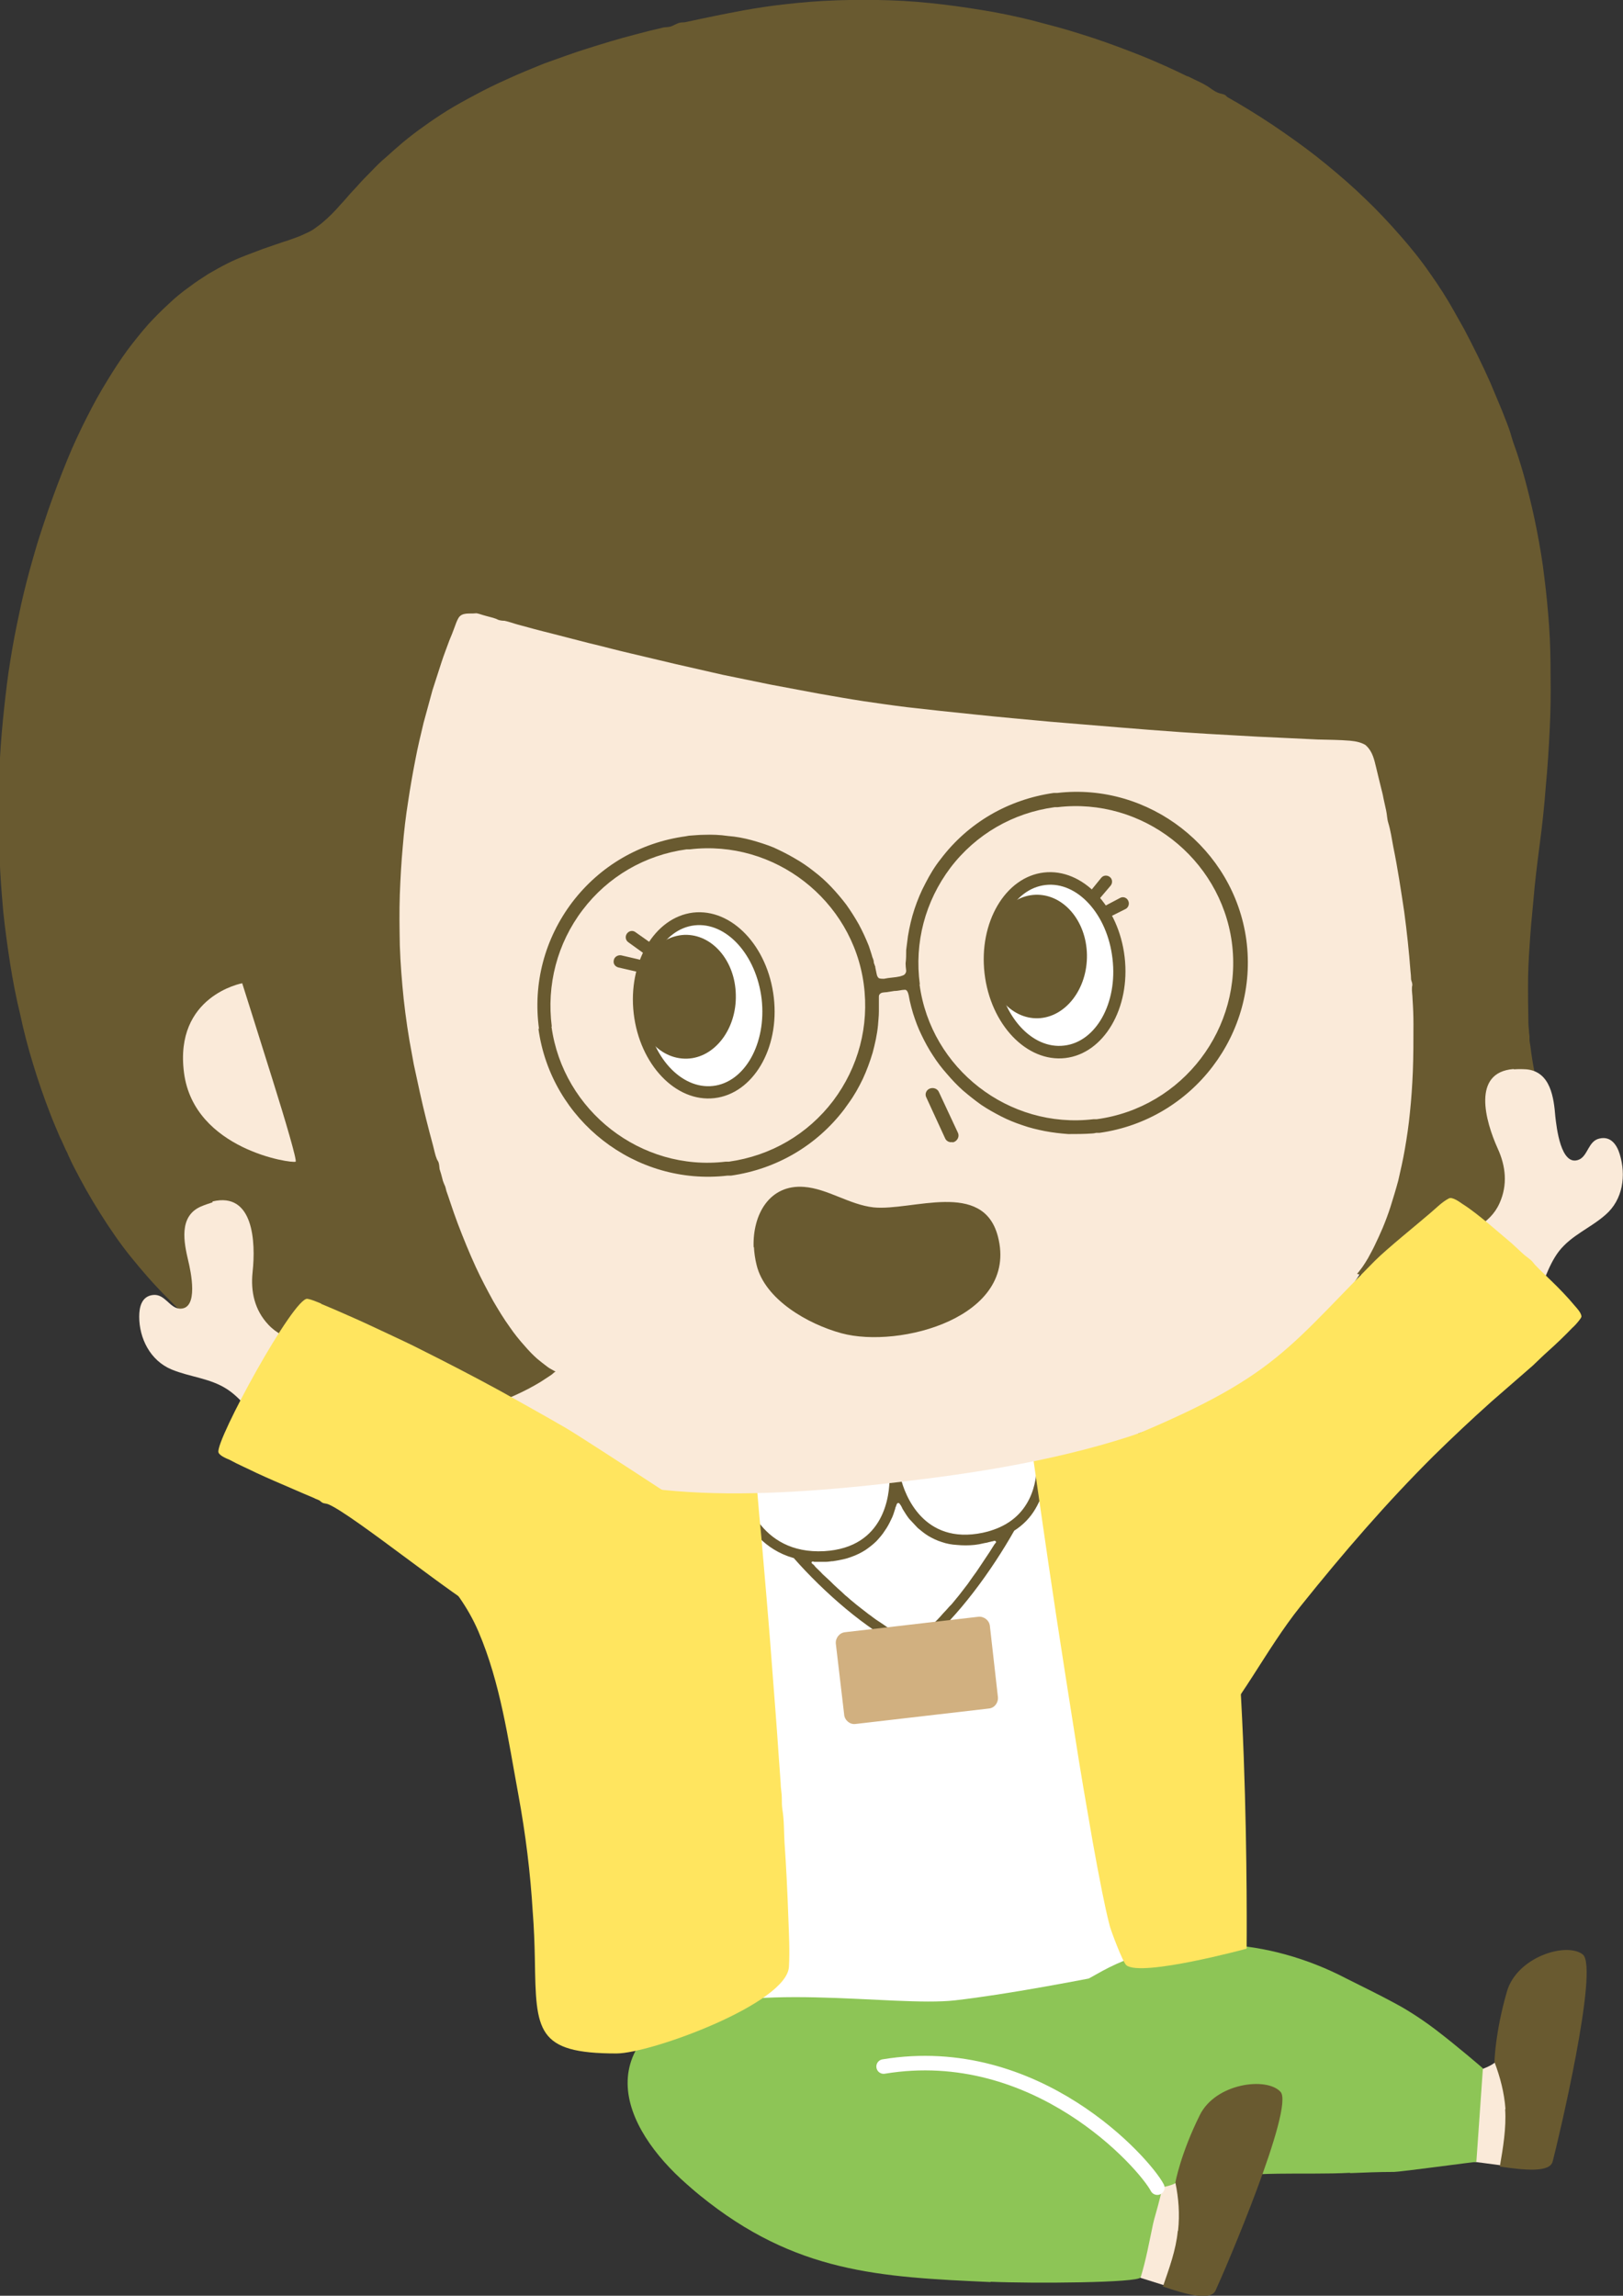 <?xml version="1.0" encoding="UTF-8"?>
<svg id="_レイヤー_2" data-name="レイヤー 2" xmlns="http://www.w3.org/2000/svg" viewBox="0 0 54.68 77.33">
  <rect x="0" y="0" width="54.68" height="77.33" fill="#333333" stroke="none"/>
  <defs>
    <style>
      .cls-1 {
        fill: #faead9;
      }

      .cls-2 {
        fill: #fff;
      }

      .cls-3 {
        fill: #d1b080;
      }

      .cls-4 {
        fill: #695a30;
      }

      .cls-5 {
        fill: none;
        stroke: #fff;
        stroke-linecap: round;
        stroke-linejoin: round;
        stroke-width: .49px;
      }

      .cls-6 {
        fill: #ffe55f;
      }

      .cls-7 {
        fill: #8dc556;
      }
    </style>
  </defs>
  <g id="_レイアウト" data-name="レイアウト">
    <g>
      <g>
        <g>
          <g>
            <g>
              <g>
                <g>
                  <g>
                    <path class="cls-1" d="M46.91,72.46c.14-.99.15-1.61.31-2.6.64.38,2.86-.01,3.21-.45.18.5.38,1.2.39,1.74.02.61-.07,1.2-.18,1.8-.14-.03-3.73-.48-3.73-.48Z"/>
                    <path class="cls-4" d="M50.72,71.04c-.04-.55-.18-1.08-.37-1.58,0-.03.02-.99.42-2.38.34-1.16,1.99-1.67,2.55-1.25.57.42-.83,6.3-1.01,6.98-.1.38-.95.29-1.78.17.11-.64.22-1.29.18-1.93Z"/>
                  </g>
                  <path class="cls-2" d="M42,65.65l-1.25-10.26s-3.56-5.9-4.78-7.05c-1.27-1.18-10.59-1.04-12,.97-1.41,2-2.95,7.81-2.46,12.01.5,4.38.42,2.94.79,6.61,0,0,2.07,1.28,10.02.37,7.95-.92,9.67-2.65,9.67-2.65Z"/>
                  <path class="cls-7" d="M45.48,73.19c-1.51.08-3.37-.09-4.82.27-1.28.31-1.41.99-2.52.14-.95-.73-2.27-1-3.33-1.65-3.46-2.13.2-4.39,2.33-5.56,2.5-1.36,5.62-1.1,8.21.25.28.14.56.28.84.42.26.13.53.27.79.41.25.13.8.45,1.39.9.76.58,1.59,1.3,1.59,1.3,0,0-.22,3.15-.22,3.15-.06,0-2.58.34-2.77.34-.5,0-.99.02-1.48.04Z"/>
                  <path class="cls-7" d="M22.48,68.02c2.48-1.36,7.61-.4,9.7-.64,3.5-.4,9.74-1.86,9.82-1.73.01.02,0,.09,0,.11-.02.09-.03.19-.05.28-.03.15-.05.29-.08.44-.04.19-.08.39-.12.58-.04.23-.1.46-.15.7-.03.15-.06.3-.09.44-1.66.37-3.32,1.75-4.52,2.7-1.13.9-2.29,2.44-3.56,3.08-2.03,1.03-5.69,1.89-7.87,1.1-1.89-.68-5.19-3.43-4.25-5.78.23-.57.64-.98,1.19-1.28Z"/>
                  <path class="cls-2" d="M34.96,48.1s.91,3.12-1.82,3.69c-2.52.53-3-2.1-3-2.1l4.82-1.59Z"/>
                  <g>
                    <path class="cls-2" d="M24.71,49.53s.3,3.05,3.07,2.89c2.58-.14,2.35-2.8,2.35-2.8l-5.43-.08Z"/>
                    <path class="cls-4" d="M26.74,52.48c1.01,1.15,2.46,2.42,3.68,3-.02.01-.04.02-.06.03-.06.03-.13.06-.19.09-.06.03-.12.05-.19.07-.06.02-.12.03-.18.04l.06.34c.3-.05.61-.19.94-.41.29.1.57.17.81.16v-.34c-.15,0-.3-.03-.47-.07,1.13-.9,2.29-2.52,3.03-3.83.3-.19.54-.44.71-.73.7-1.17.26-2.72.24-2.78l-.05-.17-4.78,1.58v-.02s-5.78-.09-5.78-.09l.02.19s.26,2.39,2.2,2.94ZM33.11,51.63c-2.01.42-2.63-1.3-2.76-1.83l4.49-1.48c.09.42.25,1.51-.25,2.33-.3.5-.79.83-1.48.98ZM30.56,55.18c-.09-.04-.17-.08-.25-.13-.09-.05-.18-.09-.26-.14-.09-.06-.18-.11-.26-.17-.09-.06-.18-.12-.27-.18-.09-.06-.17-.13-.26-.19-.09-.07-.18-.14-.27-.21-.09-.07-.18-.14-.26-.21-.09-.07-.17-.15-.26-.22-.08-.08-.17-.16-.25-.23-.09-.08-.17-.16-.25-.24-.09-.08-.17-.16-.25-.23-.08-.09-.16-.16-.24-.24-.03-.04-.07-.09-.12-.12-.01-.02-.03-.03-.01-.06.02-.02.06-.01.08,0,.12,0,.24,0,.37,0,.08,0,.15-.01.22-.02.03,0,.06,0,.09-.01.2-.03.4-.07.58-.14.17-.06.33-.14.47-.23.13-.09.26-.19.37-.3.1-.11.2-.22.28-.35.08-.11.15-.24.21-.37.06-.11.1-.24.14-.37,0-.03.02-.06.03-.09.01-.03.02-.07.04-.09.04-.03.08,0,.09.03.04.05.07.11.09.16.07.11.14.23.22.33.1.11.2.21.29.31.12.1.23.19.36.27.14.08.28.15.44.2.17.06.34.09.51.1.2.02.4.02.6,0,.1-.01.21-.03.33-.06.06-.01.12-.02.18-.04.03,0,.06-.02.09-.02.03,0,.05-.02.08-.02.02,0,.04.02.05.04,0,.01,0,.02-.02.03,0,.02-.02.03-.03.04-.06.09-.11.18-.17.27-.06.09-.12.18-.18.27-.06.09-.12.18-.18.27-.06.09-.12.18-.19.27-.06.09-.13.18-.19.27-.06.08-.13.17-.2.26-.07.09-.13.17-.2.25-.07.08-.13.17-.21.24-.07.08-.14.16-.21.23-.07.08-.13.15-.2.22-.07.07-.14.14-.21.21-.07.06-.14.13-.21.19-.07.06-.14.12-.21.18-.07.06-.13.11-.2.16,0,0,0,0,0,0-.07-.03-.13-.06-.2-.09ZM24.91,49.71l5.06.07c0,.56-.15,2.35-2.2,2.47-2.22.12-2.75-1.9-2.86-2.54Z"/>
                  </g>
                  <path class="cls-6" d="M35.5,47.82c.06,0,.12-.01.18-.02.37-.03.74,0,1.11.05.62.08,1.23.27,1.79.53.36.17.71.37,1.04.59.17.13.35.26.52.4.09.07.2.15.27.23.03.04.04.07.08.1.03.02.08.03.11.06.07.04.09.11.14.16.04.05.08.08.12.13,1.26,3.57,1.14,15.59,1.14,15.59,0,0-3.54.96-4.05.56-.12-.09-.53-1.19-.56-1.32-.1-.38-.18-.77-.26-1.16-.11-.56-.22-1.13-.32-1.7-.1-.58-.2-1.16-.3-1.74-.11-.64-.21-1.27-.31-1.91-.1-.66-.21-1.31-.31-1.97-.1-.64-.2-1.29-.3-1.94-.09-.6-.18-1.21-.27-1.81-.08-.53-.15-1.05-.23-1.58-.06-.41-.12-.83-.18-1.25-.04-.27-.08-.55-.12-.83-.01-.1-.03-.2-.04-.29l.73-.91Z"/>
                  <path class="cls-6" d="M17.95,64.43c-.08-1.34-.24-2.64-.49-4-.34-1.84-.6-3.74-1.34-5.47-.37-.86-.85-1.46-1.43-2.16-.51-.6-1.57-1.54-1.51-2.42.06-.93,1.25-1.24,2-1.37,1.3-.23,2.67-.08,3.97.02.94.08,6.24-.08,6.32.76.02.18.03.36.05.54.04.48.08.96.13,1.44.06.7.12,1.41.18,2.1.07.84.14,1.68.2,2.52.07.9.14,1.79.2,2.69.02.32.05.64.07.97,0,.18.04.35.04.52,0,.14,0,.25.02.39.06.35.05.74.07,1.09.06.85.1,1.7.13,2.55.02.55.05,1.1.02,1.65-.07,1.24-4.66,2.92-5.81,2.92-2.71,0-2.71-.76-2.75-3.16-.01-.54-.03-1.07-.07-1.59Z"/>
                  <path class="cls-1" d="M9.15,36.96c4.62,13.24,10.55,14.33,22.21,12.83,13.62-1.75,17.08-7,17.54-20.5.43-12.74-10.15-17.71-21.11-17.19-15.35.75-22.02,15.13-18.63,24.86Z"/>
                  <path class="cls-4" d="M46.07,25.14c-.17-.13-.38-.17-.59-.19-.36-.03-.72-.03-1.08-.04-.42-.02-.84-.04-1.26-.06-.52-.02-1.03-.05-1.55-.08-.61-.03-1.22-.07-1.83-.11-.69-.05-1.38-.1-2.08-.16-.77-.06-1.54-.13-2.3-.19-.84-.08-1.67-.15-2.51-.24-.78-.08-1.55-.16-2.32-.25-.49-.06-.97-.13-1.45-.2-.52-.08-1.03-.17-1.54-.26-.53-.1-1.06-.2-1.6-.3-.53-.11-1.07-.22-1.61-.33-.53-.12-1.06-.24-1.58-.36-.5-.12-1.01-.24-1.52-.36-.48-.11-.95-.24-1.42-.35-.42-.11-.86-.22-1.28-.33-.37-.09-.73-.19-1.1-.29-.15-.04-.3-.1-.46-.13-.07,0-.14-.01-.2-.03-.06-.03-.11-.05-.18-.07-.15-.04-.31-.08-.46-.13-.05-.01-.09-.03-.14-.02-.19.02-.44-.04-.56.15-.06.1-.1.22-.14.33-.05.14-.11.29-.17.43-.09.25-.19.5-.27.75-.1.31-.2.62-.3.93-.1.37-.2.73-.3,1.1-.1.42-.2.83-.28,1.26-.09.46-.17.92-.24,1.39-.08.5-.14,1.01-.18,1.51-.05.54-.08,1.08-.1,1.62-.02.58-.01,1.15,0,1.72.02.61.07,1.21.13,1.8.07.63.16,1.25.28,1.87.02.11.04.23.06.33.07.32.14.65.21.97.13.59.28,1.18.44,1.77.04.15.07.32.13.46.02.04.05.08.06.12.02.07.02.14.03.21.04.12.07.23.1.35.01.06.04.11.06.17.04.07.05.15.07.22.04.12.09.25.13.38.08.24.16.47.25.71.19.5.39.99.61,1.47.18.39.38.77.59,1.15.17.29.35.59.56.88.15.22.32.43.5.63.13.15.27.3.42.43.11.09.22.18.33.26.06.05.14.09.21.13.02.01.05.03.08.04-.02,0-.12.09-.13.1-.13.09-.26.17-.38.25-.28.17-.57.32-.86.45-.15.07-.3.13-.45.19-.14.05-.29.08-.42.12-.08.02-.17.05-.25.08-.08.03-.17.04-.25.07-.16.06-.33.09-.5.12-.31.06-.63.11-.95.13-.34.03-.69.03-1.04.01-.38-.01-.76-.05-1.13-.12-.41-.07-.81-.17-1.21-.29-.44-.14-.86-.3-1.27-.5-.46-.21-.91-.46-1.34-.73-.49-.3-.95-.64-1.39-1-.51-.4-.99-.83-1.44-1.29-.03-.03-.06-.06-.09-.09-.43-.43-.83-.89-1.21-1.36-.38-.47-.72-.97-1.04-1.48-.33-.52-.62-1.04-.9-1.59-.04-.08-.08-.16-.12-.25-.03-.06-.06-.13-.08-.18-.02-.05-.05-.09-.07-.14-.06-.13-.11-.26-.18-.39-.11-.27-.23-.53-.33-.8-.21-.54-.4-1.09-.57-1.65-.17-.55-.32-1.12-.44-1.69-.14-.57-.25-1.15-.34-1.72-.09-.58-.17-1.16-.23-1.74-.05-.58-.1-1.17-.12-1.75-.03-.58-.04-1.15-.04-1.73,0-.57.02-1.14.05-1.71.03-.55.08-1.11.14-1.67.06-.54.12-1.08.21-1.61.08-.51.18-1.03.29-1.54.1-.49.22-.98.35-1.46.08-.3.17-.6.26-.91.12-.39.25-.77.38-1.16.2-.57.41-1.13.64-1.69.2-.49.43-.98.67-1.45.21-.42.44-.83.68-1.22.22-.36.44-.7.69-1.04.22-.29.45-.58.69-.85.22-.24.45-.47.69-.69.21-.2.44-.39.68-.56.21-.16.44-.31.66-.45.21-.12.42-.24.64-.35.2-.1.41-.19.62-.27.19-.07.39-.15.58-.22.24-.08.46-.16.7-.24.08-.02.16-.05.24-.08.14-.05.29-.1.43-.17.04-.02.07-.03.11-.05.12-.05.24-.13.34-.21.12-.08.23-.18.33-.27.11-.1.22-.21.33-.33.11-.13.23-.25.34-.38.12-.15.26-.28.38-.42.14-.16.29-.31.43-.45.16-.17.32-.33.5-.48.19-.17.39-.35.58-.51.22-.18.45-.36.68-.52.26-.19.53-.37.8-.54.31-.19.62-.36.94-.53.35-.19.72-.37,1.08-.53.41-.19.83-.36,1.25-.53.48-.17.96-.35,1.44-.5.54-.17,1.09-.34,1.64-.48.29-.08.58-.15.88-.22.09-.03.19-.02.28-.04.12-.03.23-.12.36-.14.06-.01.12,0,.19-.02.64-.14,1.28-.27,1.92-.39.45-.08.9-.15,1.35-.2.6-.07,1.2-.12,1.81-.14.59-.02,1.19-.02,1.79,0,.59.02,1.19.07,1.77.14.59.07,1.17.16,1.74.26.58.11,1.13.23,1.7.39.56.14,1.11.31,1.66.49.54.18,1.07.38,1.6.59.52.21,1.03.44,1.54.69,0,0,.01,0,.02,0,.27.14.57.25.81.44.08.05.15.1.25.13.07.02.15.03.21.07.04.05.09.08.15.11.08.05.17.1.26.15.54.32,1.06.65,1.56,1,.49.34.98.7,1.44,1.08.45.37.89.75,1.31,1.16.41.39.79.8,1.16,1.22.36.41.7.83,1.01,1.28.3.42.58.86.83,1.31.11.19.21.38.32.57.31.59.61,1.19.88,1.8.13.31.26.62.39.93.11.29.24.58.32.88.07.25.17.48.24.72.1.31.19.62.27.93.13.5.25,1.01.35,1.53.1.52.19,1.04.25,1.57.07.54.12,1.09.16,1.63.04.57.05,1.14.05,1.71.01.6,0,1.2-.03,1.79-.03.63-.07,1.26-.13,1.89-.05.67-.12,1.33-.21,2-.08.62-.16,1.25-.21,1.87-.05.52-.1,1.04-.13,1.56-.03.43-.05.85-.05,1.28,0,.35,0,.7.01,1.05,0,.15,0,.31.02.46,0,.07.01.14.02.21,0,.05,0,.08,0,.12,0,.07.02.14.03.22.07.59.19,1.16.33,1.73.05.23.12.47.19.7.15.5.33.98.56,1.45.16.33.34.65.55.96.08.1.16.21.24.31.1.1.24.22.28.36.04.13-.04.23-.12.31-.12.11-.23.22-.35.31-.25.2-.51.37-.78.52-.14.08-.29.15-.44.23-.07.04-.13.04-.21.04-.05,0-.08.02-.11.06-.08.09-.18.12-.29.16-.26.1-.53.18-.8.26-.29.08-.59.14-.89.2-2.51.47-4,.07-4,.07,0,0,.04-.05.05-.06.05-.06.09-.12.13-.17.07-.1.13-.2.19-.3.08-.15.16-.29.23-.44.09-.19.18-.38.26-.57.1-.24.19-.48.27-.73.09-.29.18-.58.26-.88.08-.35.16-.7.22-1.05.07-.4.13-.81.17-1.22.05-.47.08-.93.1-1.4.02-.53.02-1.06.02-1.59,0-.28-.01-.56-.03-.84,0-.13-.03-.27-.02-.4,0-.04.02-.08.01-.11,0-.05-.03-.1-.04-.16,0-.09-.01-.18-.02-.28-.05-.66-.12-1.32-.21-1.99-.11-.73-.22-1.47-.37-2.2-.05-.27-.09-.55-.17-.81-.04-.13-.04-.28-.07-.41-.03-.14-.06-.27-.09-.41-.02-.12-.05-.23-.08-.35-.06-.23-.11-.46-.17-.7-.06-.25-.12-.52-.32-.71-.01,0-.03-.02-.04-.03Z"/>
                  <path class="cls-1" d="M9.96,39.13c.05-.04-.34-1.37-.78-2.77-.49-1.57-1.02-3.24-1.02-3.24,0,0-2.3.42-1.96,3.02.34,2.59,3.65,3.06,3.76,2.99Z"/>
                  <path class="cls-3" d="M28.44,57.76c.02.19.2.34.39.31l4.49-.52c.19-.02.32-.2.3-.39l-.27-2.39c-.02-.19-.2-.33-.39-.31l-4.49.52c-.19.02-.33.2-.31.39l.28,2.38Z"/>
                  <path class="cls-1" d="M51.01,36.02c.12-.01.27-.01.42,0,.82.08.92.98.97,1.59.04.34.18,1.71.8,1.45.3-.13.31-.63.69-.71.39-.09.59.23.68.53.22.71.11,1.53-.48,2.04-.51.45-1.14.68-1.57,1.23-.38.5-.53,1.14-.81,1.69-.07.13-.79,1.07-.85.89-.36-1.11-1.29-1.85-1.96-2.79.58-.51,1.29-.67,1.62-1.41.28-.62.21-1.25-.06-1.84-.42-.93-.88-2.57.53-2.68Z"/>
                  <path class="cls-6" d="M48.32,49.02c-1.6,1.59-3.05,3.27-4.5,5.08-1.19,1.48-2.05,3.33-3.29,4.59-1.08-1.7-.79-3.83-1.27-5.72-.13-.49-2.74-3.83-2.98-3.85,6.57-2.54,6.74-3.33,10.04-6.65.42-.42,1.43-1.23,1.88-1.62.19-.16.38-.36.61-.48.12-.07.38.13.47.19.3.19.58.42.86.65.26.22.53.45.79.67.13.12.27.25.4.37.08.07.17.13.25.2.06.05.09.11.15.17.17.18.35.34.53.52.28.27.55.55.8.85.07.08.21.23.22.35,0,.04-.05.1-.08.14-.07.09-.15.18-.23.25-.26.27-.53.53-.81.78-.18.16-.35.33-.52.49-.17.15-1.22,1.06-1.39,1.21-.67.6-1.32,1.21-1.95,1.83Z"/>
                  <path class="cls-1" d="M7.16,40.5c-.12.04-.25.08-.39.14-.76.33-.57,1.22-.43,1.82.08.33.38,1.67-.3,1.62-.33-.03-.49-.5-.88-.46-.39.04-.47.41-.47.73,0,.73.37,1.48,1.09,1.78.63.26,1.3.29,1.88.67.53.35.86.91,1.31,1.34.1.11,1.09.77,1.08.58,0-1.17.65-2.16.98-3.27-.72-.3-1.43-.23-1.99-.83-.46-.49-.6-1.11-.53-1.77.11-1.02.03-2.71-1.35-2.38Z"/>
                  <path class="cls-6" d="M10.82,43.92c.31.13.62.26.93.4.46.2.9.41,1.35.62.36.17.71.33,1.06.51.9.45,1.79.91,2.67,1.39.75.42,1.51.84,2.25,1.27.82.49,5.85,3.79,6.14,4.01.12.08.19.16.3.25-3.74-.22-9.07,1.63-9.22,1.93-.82-.36-4.42-3.29-5.24-3.63-.07-.03-.15-.02-.21-.06-.03-.02-.05-.04-.09-.07-.06-.03-.13-.05-.18-.08-.24-.1-.47-.2-.7-.3-.42-.18-.84-.36-1.25-.55-.3-.15-.61-.28-.9-.44-.1-.04-.34-.14-.37-.25-.11-.39,2.55-5.26,3-5.17,0,0,0,0,0,0,.16.03.31.1.46.16Z"/>
                </g>
                <path class="cls-1" d="M18.36,34.62c.41,3.03,3.2,5.16,6.22,4.74,3.03-.41,5.15-3.19,4.74-6.23-.41-3.03-3.2-5.15-6.22-4.74-3.03.41-5.16,3.2-4.75,6.23Z"/>
                <path class="cls-1" d="M30.76,33.19c.41,3.03,3.2,5.15,6.23,4.75,3.03-.41,5.16-3.2,4.75-6.23-.41-3.03-3.2-5.15-6.23-4.74-3.03.41-5.15,3.19-4.74,6.23Z"/>
              </g>
              <g>
                <path class="cls-4" d="M37.29,30.92s.05,0,.07-.02l.56-.28c.1-.05.14-.18.09-.28-.05-.11-.18-.15-.28-.09l-.55.29c-.1.05-.15.18-.09.28.04.08.13.12.21.11Z"/>
                <path class="cls-4" d="M36.89,30.37s.1-.03.13-.07l.4-.47c.07-.09.06-.22-.03-.29-.09-.07-.22-.06-.29.03l-.39.48c-.08.09-.06.22.02.29.05.04.11.05.17.04Z"/>
                <g>
                  <g>
                    <path class="cls-2" d="M35.87,35.43c1.19-.14,2-1.55,1.82-3.16-.18-1.61-1.3-2.8-2.49-2.67-1.19.14-2,1.56-1.81,3.17.18,1.61,1.3,2.8,2.49,2.67Z"/>
                    <path class="cls-4" d="M33.17,32.79c-.2-1.72.7-3.25,2-3.4,1.3-.15,2.52,1.13,2.72,2.85.2,1.72-.7,3.25-2,3.4-1.3.15-2.52-1.13-2.72-2.85ZM33.59,32.74c.17,1.49,1.18,2.61,2.26,2.48,1.07-.12,1.81-1.43,1.63-2.93-.17-1.49-1.18-2.6-2.25-2.48-1.08.12-1.81,1.44-1.64,2.93Z"/>
                  </g>
                  <path class="cls-4" d="M34.97,34.3c.93-.03,1.67-.99,1.65-2.14-.02-1.15-.8-2.05-1.73-2.02-.93.03-1.67.99-1.64,2.14.03,1.15.8,2.05,1.73,2.02Z"/>
                </g>
              </g>
              <g>
                <path class="cls-4" d="M21.82,32.14c.06,0,.11-.04.15-.09.07-.09.04-.23-.05-.29l-.51-.36c-.09-.07-.22-.05-.29.05-.07.1-.04.23.05.29l.5.36s.09.04.14.04Z"/>
                <path class="cls-4" d="M21.51,32.74c.09-.01.16-.07.18-.16.03-.11-.04-.23-.16-.26l-.6-.14c-.11-.02-.23.05-.25.16-.03.12.04.22.16.25l.61.14s.05,0,.07,0Z"/>
                <g>
                  <g>
                    <path class="cls-2" d="M24.04,36.79c1.19-.13,2.01-1.55,1.82-3.16-.18-1.61-1.3-2.8-2.49-2.67-1.19.14-2,1.55-1.82,3.16.19,1.6,1.3,2.8,2.48,2.67Z"/>
                    <path class="cls-4" d="M21.35,34.14c-.2-1.72.7-3.24,2-3.4,1.3-.15,2.52,1.13,2.72,2.86.2,1.72-.7,3.24-2,3.39-1.3.15-2.52-1.13-2.72-2.85ZM21.76,34.1c.17,1.49,1.19,2.6,2.26,2.48,1.07-.12,1.81-1.43,1.64-2.93-.18-1.49-1.19-2.6-2.26-2.48-1.07.12-1.81,1.44-1.64,2.93Z"/>
                  </g>
                  <path class="cls-4" d="M23.15,35.66c.93-.03,1.67-1,1.64-2.15-.02-1.15-.8-2.05-1.73-2.02-.93.04-1.67.99-1.65,2.14.02,1.15.79,2.06,1.74,2.03Z"/>
                </g>
              </g>
            </g>
            <path class="cls-4" d="M32.09,38.48s.05-.01.07-.02c.11-.06.17-.19.11-.31l-.64-1.37c-.05-.11-.19-.16-.31-.11-.12.05-.17.19-.11.3l.63,1.37c.04.1.15.15.24.13Z"/>
          </g>
          <path class="cls-4" d="M18.14,34.65c.42,3.09,3.27,5.31,6.37,4.95h.12c1.53-.22,2.88-1.01,3.81-2.23.05-.07.1-.14.15-.21.19-.26.34-.53.48-.82.13-.28.24-.58.33-.88.08-.3.15-.61.18-.92.01-.16.03-.31.03-.47,0-.08,0-.16,0-.24,0-.03,0-.08,0-.11,0-.05,0-.1,0-.14,0-.03,0-.05.02-.08.05-.08.16-.07.25-.08.08-.01.17-.03.25-.04.07,0,.13-.01.19-.02.05-.01.11-.02.17-.02.05,0,.08.05.1.1.03.08.04.18.06.27.03.14.07.28.11.42.08.25.17.5.29.74.11.23.24.47.38.68.14.22.3.43.47.62.17.2.35.39.54.56.2.17.4.33.61.48.22.15.44.27.67.39.23.12.48.22.72.3.25.09.51.15.76.2.26.05.52.08.79.1.27,0,.54,0,.81-.02.04,0,.08-.01.13-.02h.11c3.15-.44,5.37-3.35,4.95-6.5-.42-3.08-3.28-5.31-6.37-4.95h-.12c-1.53.22-2.88,1-3.81,2.23-.2.25-.36.52-.51.81-.15.28-.27.57-.37.87-.1.3-.17.61-.22.91-.02.15-.04.31-.06.47,0,.15,0,.3-.02.45,0,.08.01.16.02.25,0,.05-.02.09-.06.13-.04.03-.09.04-.15.06-.09.02-.17.03-.27.04-.09.01-.18.02-.27.04-.06,0-.12,0-.17-.02-.04-.03-.06-.08-.07-.12-.02-.08-.03-.16-.05-.24,0-.02,0-.04-.01-.05-.01-.03-.03-.08-.04-.11,0-.07-.02-.12-.05-.19-.03-.12-.08-.25-.12-.38-.1-.25-.21-.49-.34-.73-.13-.23-.27-.45-.42-.66-.16-.21-.33-.41-.51-.6-.18-.19-.37-.36-.58-.52-.2-.16-.42-.31-.65-.44-.22-.13-.46-.25-.7-.36-.24-.1-.5-.18-.75-.25-.26-.07-.52-.12-.79-.14-.27-.04-.54-.05-.81-.04-.17,0-.34.02-.51.03l-.11.02c-1.53.21-2.88.99-3.82,2.22-.93,1.23-1.33,2.74-1.12,4.27ZM30.99,33.16c-.19-1.41.18-2.8,1.03-3.93.86-1.13,2.11-1.85,3.51-2.04h.1c2.85-.34,5.48,1.71,5.87,4.54.39,2.89-1.65,5.58-4.55,5.97h-.11c-2.85.34-5.48-1.7-5.86-4.54ZM18.59,34.58c-.18-1.4.18-2.8,1.04-3.93.85-1.12,2.1-1.85,3.5-2.04h.11c2.85-.34,5.48,1.71,5.86,4.54.19,1.41-.18,2.8-1.03,3.93-.86,1.13-2.1,1.85-3.51,2.05h-.11c-2.85.34-5.48-1.71-5.87-4.55Z"/>
        </g>
        <path class="cls-4" d="M25.4,42c.01.2.04.41.09.61.28,1.16,1.72,1.99,2.86,2.3,1.95.53,5.98-.54,5.27-3.26-.5-1.92-2.89-.85-4.19-.98-.81-.09-1.55-.63-2.34-.69-1.16-.09-1.74.92-1.7,2.04Z"/>
        <g>
          <g>
            <path class="cls-1" d="M35.7,75.89c.31-.95.43-1.56.75-2.51.57.49,2.82.47,3.24.1.1.53.17,1.25.09,1.78-.09.61-.28,1.17-.49,1.74-.13-.05-3.59-1.11-3.59-1.11Z"/>
            <path class="cls-4" d="M39.69,75.14c.06-.55.02-1.09-.09-1.62,0-.02.18-.98.82-2.27.53-1.08,2.25-1.3,2.72-.79.49.51-1.89,6.06-2.19,6.7-.17.35-.98.13-1.77-.14.21-.61.44-1.23.5-1.87Z"/>
          </g>
          <path class="cls-7" d="M33.37,76.87c-3.72-.17-6.57-.3-9.79-2.92-3.16-2.57.34-4.19,2.87-5.12,1.95-.72,3.83-1.81,5.58-.62.12.08.24.16.36.24.13.09.27.18.4.28.08.07.17.11.26.17.28.19.57.39.84.58.02.01.03.03.05.04.26.18.53.36.79.55.26.17.51.35.78.53.24.17.49.34.73.51.22.15.45.31.67.47.2.14.41.28.62.42.18.12.35.24.53.37.15.11.3.21.45.31.11.07.22.15.33.23.07.05.15.11.22.15.03.02.06.04.09.06.19.23-.25,1.52-.3,1.78-.13.61-.24,1.23-.42,1.81-.06.19-3.67.21-5.05.15Z"/>
        </g>
      </g>
      <path class="cls-5" d="M38.99,73.69c-.43-.82-4.07-4.93-9.22-4.08"/>
    </g>
  </g>
</svg>